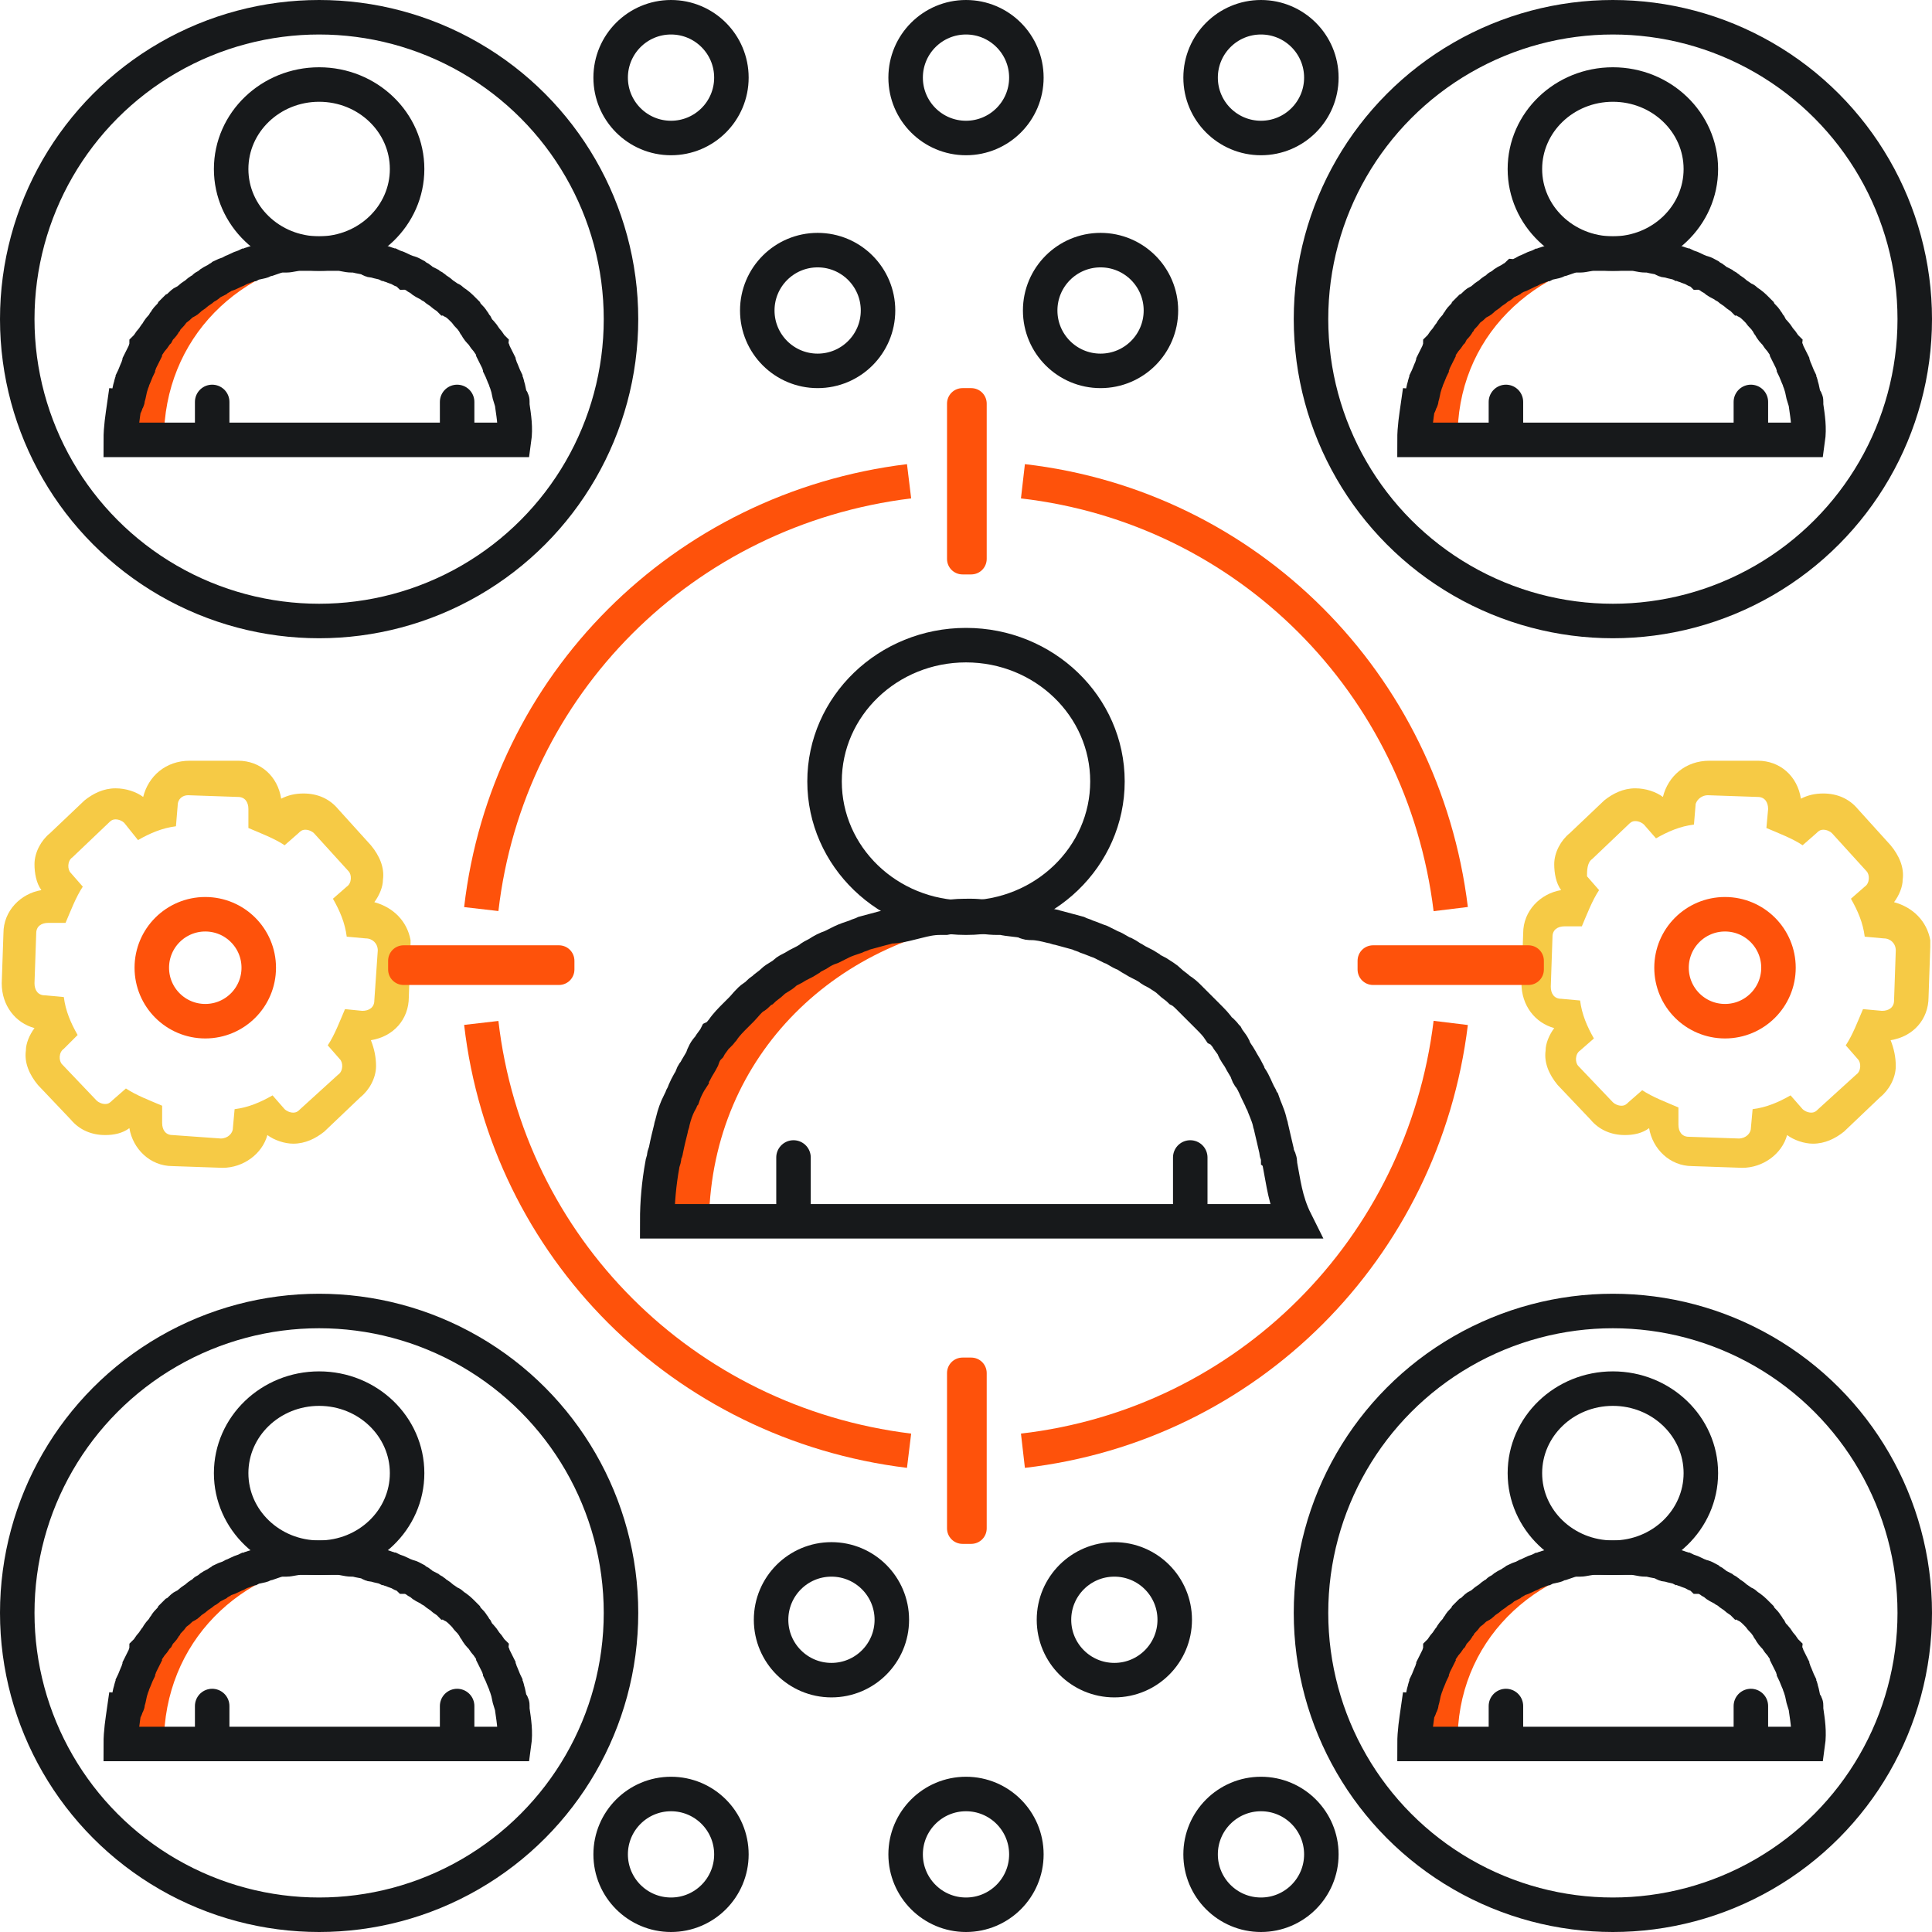 <?xml version="1.0" encoding="utf-8"?>
<!-- Generator: Adobe Illustrator 26.0.2, SVG Export Plug-In . SVG Version: 6.00 Build 0)  -->
<svg version="1.1" id="Layer_3_copy_2" xmlns="http://www.w3.org/2000/svg" xmlns:xlink="http://www.w3.org/1999/xlink" x="0px"
	 y="0px" viewBox="0 0 112 112" style="enable-background:new 0 0 112 112;" xml:space="preserve">
<style type="text/css">
	.st0{fill:#F6CA45;}
	.st1{fill:none;stroke:#FE520B;stroke-width:2;stroke-miterlimit:10;}
	.st2{fill:none;stroke:#17191B;stroke-width:2;stroke-linecap:round;stroke-miterlimit:10;}
	.st3{fill-rule:evenodd;clip-rule:evenodd;fill:#FE520B;}
	.st4{fill:#FE520B;}
	.st5{fill:none;stroke:#17191B;stroke-width:2;stroke-miterlimit:10;}
</style>
<g>
	<g>
		<path class="st0" d="M99,46.1l2.9,0.1c0.4,0,0.6,0.3,0.6,0.7l-0.1,1.1c0.7,0.3,1.5,0.6,2.1,1l0.8-0.7c0.1-0.1,0.2-0.2,0.4-0.2
			c0.2,0,0.4,0.1,0.5,0.2l2,2.2c0.2,0.2,0.2,0.7-0.1,0.9l-0.8,0.7c0.4,0.7,0.7,1.4,0.8,2.2l1.1,0.1c0.4,0,0.7,0.3,0.7,0.7l-0.1,2.9
			c0,0.4-0.3,0.6-0.7,0.6l-1.1-0.1c-0.3,0.7-0.6,1.5-1,2.1l0.7,0.8c0.2,0.2,0.2,0.7-0.1,0.9l-2.2,2c-0.1,0.1-0.2,0.2-0.4,0.2
			c-0.2,0-0.4-0.1-0.5-0.2l-0.7-0.8c-0.7,0.4-1.4,0.7-2.2,0.8l-0.1,1.1c0,0.3-0.3,0.6-0.7,0.6l-2.9-0.1c-0.4,0-0.6-0.3-0.6-0.7v-1
			c-0.7-0.3-1.5-0.6-2.1-1l-0.8,0.7c-0.1,0.1-0.2,0.2-0.4,0.2c-0.2,0-0.4-0.1-0.5-0.2l-2-2.1c-0.2-0.2-0.2-0.7,0.1-0.9l0.8-0.7
			c-0.4-0.7-0.7-1.4-0.8-2.2l-1.1-0.1c-0.4,0-0.6-0.3-0.6-0.7l0.1-2.9c0-0.4,0.3-0.6,0.7-0.6h1c0.3-0.7,0.6-1.5,1-2.1l-0.7-0.8
			C92,50.5,92,50,92.3,49.8l2.1-2c0.1-0.1,0.2-0.2,0.4-0.2c0.2,0,0.4,0.1,0.5,0.2l0.7,0.8c0.7-0.4,1.4-0.7,2.2-0.8l0.1-1.2
			C98.4,46.3,98.7,46.1,99,46.1 M99.1,44.1L99.1,44.1c-1.4,0-2.4,0.9-2.7,2.1c-0.4-0.3-1-0.5-1.6-0.5c-0.7,0-1.3,0.3-1.8,0.7l-2,1.9
			c-0.5,0.4-0.9,1.1-0.9,1.8c0,0.5,0.1,1.1,0.4,1.5c-1.2,0.2-2.2,1.2-2.2,2.5L88.2,57l0,0v0c0,1.3,0.8,2.3,1.9,2.6
			c-0.3,0.4-0.5,0.9-0.5,1.3c-0.1,0.7,0.2,1.4,0.7,2l1.9,2c0.5,0.6,1.2,0.9,2,0.9c0.5,0,1-0.1,1.4-0.4c0.2,1.2,1.2,2.2,2.5,2.2
			l2.9,0.1l0,0h0c1.2,0,2.3-0.8,2.6-1.9c0.4,0.3,1,0.5,1.5,0.5c0.7,0,1.3-0.3,1.8-0.7l2.1-2c0.5-0.4,0.9-1.1,0.9-1.8
			c0-0.5-0.1-1-0.3-1.5c1.3-0.2,2.2-1.2,2.2-2.5l0.1-2.9l0-0.2l0-0.2c-0.2-1.1-1-1.9-2.1-2.2c0.3-0.4,0.5-0.9,0.5-1.3
			c0.1-0.7-0.2-1.4-0.7-2l-1.9-2.1c-0.5-0.6-1.2-0.9-2-0.9c-0.5,0-0.9,0.1-1.3,0.3c-0.2-1.3-1.2-2.2-2.5-2.2L99.1,44.1L99.1,44.1
			L99.1,44.1z"/>
	</g>
	<circle class="st1" cx="100" cy="56.1" r="3.1"/>
</g>
<g>
	<g>
		<path class="st0" d="M10.9,46.1l2.9,0.1c0.4,0,0.6,0.3,0.6,0.7L14.4,48c0.7,0.3,1.5,0.6,2.1,1l0.8-0.7c0.1-0.1,0.2-0.2,0.4-0.2
			c0.2,0,0.4,0.1,0.5,0.2l2,2.2c0.2,0.2,0.2,0.7-0.1,0.9l-0.8,0.7c0.4,0.7,0.7,1.4,0.8,2.2l1.1,0.1c0.4,0,0.7,0.3,0.7,0.7L21.7,58
			c0,0.4-0.3,0.6-0.7,0.6L20,58.5c-0.3,0.7-0.6,1.5-1,2.1l0.7,0.8c0.2,0.2,0.2,0.7-0.1,0.9l-2.2,2c-0.1,0.1-0.2,0.2-0.4,0.2
			c-0.2,0-0.4-0.1-0.5-0.2l-0.7-0.8c-0.7,0.4-1.4,0.7-2.2,0.8l-0.1,1.1c0,0.3-0.3,0.6-0.7,0.6L10,65.8c-0.4,0-0.6-0.3-0.6-0.7v-1
			c-0.7-0.3-1.5-0.6-2.1-1l-0.8,0.7c-0.1,0.1-0.2,0.2-0.4,0.2c-0.2,0-0.4-0.1-0.5-0.2l-2-2.1c-0.2-0.2-0.2-0.7,0.1-0.9L4.5,60
			c-0.4-0.7-0.7-1.4-0.8-2.2l-1.1-0.1c-0.4,0-0.6-0.3-0.6-0.7l0.1-2.9c0-0.4,0.3-0.6,0.7-0.6h1c0.3-0.7,0.6-1.5,1-2.1l-0.7-0.8
			c-0.2-0.2-0.2-0.7,0.1-0.9l2.1-2c0.1-0.1,0.2-0.2,0.4-0.2c0.2,0,0.4,0.1,0.5,0.2L8,48.7c0.7-0.4,1.4-0.7,2.2-0.8l0.1-1.2
			C10.3,46.3,10.6,46.1,10.9,46.1 M11,44.1L11,44.1c-1.4,0-2.4,0.9-2.7,2.1c-0.4-0.3-1-0.5-1.6-0.5c-0.7,0-1.3,0.3-1.8,0.7l-2,1.9
			c-0.5,0.4-0.9,1.1-0.9,1.8c0,0.5,0.1,1.1,0.4,1.5c-1.2,0.2-2.2,1.2-2.2,2.5L0.1,57l0,0v0c0,1.3,0.8,2.3,1.9,2.6
			c-0.3,0.4-0.5,0.9-0.5,1.3c-0.1,0.7,0.2,1.4,0.7,2l1.9,2c0.5,0.6,1.2,0.9,2,0.9c0.5,0,1-0.1,1.4-0.4c0.2,1.2,1.2,2.2,2.5,2.2
			l2.9,0.1l0,0h0c1.2,0,2.3-0.8,2.6-1.9c0.4,0.3,1,0.5,1.5,0.5c0.7,0,1.3-0.3,1.8-0.7l2.1-2c0.5-0.4,0.9-1.1,0.9-1.8
			c0-0.5-0.1-1-0.3-1.5c1.3-0.2,2.2-1.2,2.2-2.5l0.1-2.9l0-0.2l0-0.2c-0.2-1.1-1-1.9-2.1-2.2c0.3-0.4,0.5-0.9,0.5-1.3
			c0.1-0.7-0.2-1.4-0.7-2l-1.9-2.1c-0.5-0.6-1.2-0.9-2-0.9c-0.5,0-0.9,0.1-1.3,0.3c-0.2-1.3-1.2-2.2-2.5-2.2L11,44.1L11,44.1
			L11,44.1z"/>
	</g>
	<circle class="st1" cx="11.9" cy="56.1" r="3.1"/>
	<circle class="st2" cx="38.9" cy="107.5" r="3.5"/>
	<circle class="st2" cx="48.2" cy="93.9" r="3.5"/>
	<circle class="st2" cx="56" cy="107.5" r="3.5"/>
	<circle class="st2" cx="64.6" cy="93.9" r="3.5"/>
	<circle class="st2" cx="73.1" cy="107.5" r="3.5"/>
	<circle class="st2" cx="73.1" cy="4.5" r="3.5"/>
	<circle class="st2" cx="63.8" cy="18" r="3.5"/>
	<circle class="st2" cx="56" cy="4.5" r="3.5"/>
	<circle class="st2" cx="47.4" cy="18" r="3.5"/>
	<circle class="st2" cx="38.9" cy="4.5" r="3.5"/>
</g>
<g>
	<g>
		<path class="st1" d="M59.3,84.1c13-1.5,23.2-11.7,24.8-24.8"/>
		<path class="st1" d="M27.9,52.7c1.5-13,11.7-23.2,24.8-24.8"/>
		<path class="st1" d="M27.9,59.3c1.5,13,11.7,23.2,24.8,24.8"/>
		<path class="st1" d="M59.3,27.9c13,1.5,23.2,11.7,24.8,24.8"/>
	</g>
	<path class="st3" d="M56.3,89.5h-0.5c-0.5,0-0.9-0.4-0.9-0.9v-9c0-0.5,0.4-0.9,0.9-0.9h0.5c0.5,0,0.9,0.4,0.9,0.9v9
		C57.2,89.1,56.8,89.5,56.3,89.5z"/>
	<path class="st3" d="M56.3,33.3h-0.5c-0.5,0-0.9-0.4-0.9-0.9v-9c0-0.5,0.4-0.9,0.9-0.9h0.5c0.5,0,0.9,0.4,0.9,0.9v9
		C57.2,32.9,56.8,33.3,56.3,33.3z"/>
	<path class="st3" d="M89.5,55.7v0.5c0,0.5-0.4,0.9-0.9,0.9h-9c-0.5,0-0.9-0.4-0.9-0.9v-0.5c0-0.5,0.4-0.9,0.9-0.9h9
		C89.1,54.8,89.5,55.2,89.5,55.7z"/>
	<path class="st3" d="M33.3,55.7v0.5c0,0.5-0.4,0.9-0.9,0.9h-9c-0.5,0-0.9-0.4-0.9-0.9v-0.5c0-0.5,0.4-0.9,0.9-0.9h9
		C32.9,54.8,33.3,55.2,33.3,55.7z"/>
</g>
<g>
	<path class="st4" d="M57.9,53.3c-0.6-0.1-1.2-0.1-1.9-0.1c0,0,0,0-0.1,0c0,0,0,0-0.1,0c-10.2,0-18.5,7.2-18.5,17.5c0,0,1.5,0,3.8,0
		C41.3,61.1,48.6,54.2,57.9,53.3z"/>
	<g>
		<ellipse class="st5" cx="56" cy="45.3" rx="8.2" ry="7.9"/>
		<line class="st2" x1="46" y1="70.5" x2="46" y2="67.1"/>
		<line class="st2" x1="69" y1="70.5" x2="69" y2="67.1"/>
	</g>
	<path class="st5" d="M74.2,67.5C74.2,67.5,74.2,67.5,74.2,67.5c0-0.1,0-0.3-0.1-0.4c0-0.1-0.1-0.2-0.1-0.4
		c-0.1-0.4-0.2-0.9-0.3-1.3c0-0.1-0.1-0.3-0.1-0.4c-0.1-0.4-0.3-0.8-0.4-1.1c-0.1-0.1-0.1-0.3-0.2-0.4c-0.2-0.4-0.3-0.7-0.5-1
		c-0.1-0.1-0.2-0.3-0.2-0.4c-0.1-0.2-0.3-0.5-0.4-0.7c-0.1-0.2-0.3-0.4-0.4-0.7c-0.1-0.2-0.3-0.4-0.4-0.6c-0.1-0.1-0.2-0.3-0.4-0.4
		c-0.2-0.3-0.4-0.5-0.7-0.8c-0.1-0.1-0.3-0.3-0.4-0.4c-0.2-0.2-0.5-0.5-0.7-0.7c-0.1-0.1-0.3-0.3-0.5-0.4c-0.2-0.2-0.4-0.3-0.6-0.5
		c-0.2-0.2-0.4-0.3-0.7-0.5c-0.2-0.1-0.4-0.2-0.5-0.3c-0.3-0.2-0.6-0.3-0.9-0.5c-0.2-0.1-0.3-0.2-0.5-0.3c-0.3-0.1-0.5-0.3-0.8-0.4
		c-0.2-0.1-0.4-0.2-0.6-0.3c-0.3-0.1-0.5-0.2-0.8-0.3c-0.2-0.1-0.3-0.1-0.5-0.2c-0.4-0.1-0.7-0.2-1.1-0.3c-0.1,0-0.3-0.1-0.4-0.1
		c-0.4-0.1-0.8-0.2-1.2-0.2c-0.1,0-0.3,0-0.4-0.1c-0.4-0.1-0.9-0.1-1.3-0.2c-0.1,0-0.2,0-0.3,0c-0.5,0-1-0.1-1.5-0.1c0,0,0,0,0,0
		c0,0,0,0,0,0c0,0,0,0,0,0c0,0,0,0,0,0c0,0,0,0,0,0c0,0,0,0,0,0c0,0,0,0,0,0c0,0,0,0,0,0c-0.5,0-1,0-1.5,0.1c-0.1,0-0.2,0-0.3,0
		c-0.5,0-0.9,0.1-1.3,0.2c-0.1,0-0.3,0-0.4,0.1c-0.4,0.1-0.8,0.2-1.2,0.2c-0.1,0-0.3,0.1-0.4,0.1c-0.4,0.1-0.7,0.2-1.1,0.3
		c-0.2,0.1-0.3,0.1-0.5,0.2c-0.3,0.1-0.6,0.2-0.8,0.3c-0.2,0.1-0.4,0.2-0.6,0.3c-0.3,0.1-0.5,0.2-0.8,0.4c-0.2,0.1-0.4,0.2-0.5,0.3
		c-0.3,0.2-0.6,0.3-0.9,0.5c-0.2,0.1-0.4,0.2-0.5,0.3c-0.2,0.2-0.5,0.3-0.7,0.5c-0.2,0.2-0.4,0.3-0.6,0.5c-0.2,0.1-0.3,0.3-0.5,0.4
		c-0.3,0.2-0.5,0.5-0.7,0.7c-0.1,0.1-0.3,0.3-0.4,0.4c-0.2,0.2-0.5,0.5-0.7,0.8c-0.1,0.1-0.2,0.3-0.4,0.4c-0.1,0.2-0.3,0.4-0.4,0.6
		c-0.2,0.2-0.3,0.4-0.4,0.7c-0.1,0.2-0.3,0.5-0.4,0.7c-0.1,0.1-0.2,0.3-0.2,0.4c-0.2,0.3-0.4,0.7-0.5,1c-0.1,0.1-0.1,0.3-0.2,0.4
		c-0.2,0.4-0.3,0.7-0.4,1.1c0,0.1-0.1,0.3-0.1,0.4c-0.1,0.4-0.2,0.8-0.3,1.3c0,0.1-0.1,0.2-0.1,0.4c0,0.1-0.1,0.3-0.1,0.4
		c0,0,0,0,0,0c-0.2,1.1-0.3,2.2-0.3,3.3c0,0,2.8,0,6.9,0c3.1,0,6.9,0,10.8,0c0,0,0,0,0,0c0.5,0,1.1,0,1.6,0c0,0,0,0,0,0
		c3.9,0,7.7,0,10.8,0c4.1,0,6.9,0,6.9,0C74.5,69.6,74.4,68.5,74.2,67.5z"/>
</g>
<g>
	<path class="st4" d="M19.7,14.8c-0.4,0-0.8-0.1-1.2-0.1c0,0,0,0,0,0c0,0,0,0,0,0c-6.3,0-11.4,4.5-11.4,10.8c0,0,0.9,0,2.4,0
		C9.5,19.6,13.9,15.3,19.7,14.8z"/>
	<g>
		<ellipse class="st5" cx="18.5" cy="9.8" rx="5.1" ry="4.9"/>
		<line class="st2" x1="12.3" y1="25.4" x2="12.3" y2="23.3"/>
		<line class="st2" x1="26.5" y1="25.4" x2="26.5" y2="23.3"/>
	</g>
	<path class="st5" d="M29.7,23.5C29.7,23.5,29.7,23.5,29.7,23.5c0-0.1,0-0.2,0-0.2c0-0.1,0-0.1-0.1-0.2c-0.1-0.3-0.1-0.5-0.2-0.8
		c0-0.1-0.1-0.2-0.1-0.3c-0.1-0.2-0.2-0.5-0.3-0.7c0-0.1-0.1-0.2-0.1-0.3c-0.1-0.2-0.2-0.4-0.3-0.6c0-0.1-0.1-0.2-0.1-0.3
		c-0.1-0.1-0.2-0.3-0.3-0.4c-0.1-0.1-0.2-0.3-0.3-0.4c-0.1-0.1-0.2-0.2-0.3-0.4c-0.1-0.1-0.1-0.2-0.2-0.3c-0.1-0.2-0.3-0.3-0.4-0.5
		c-0.1-0.1-0.2-0.2-0.2-0.2c-0.1-0.1-0.3-0.3-0.5-0.4c-0.1-0.1-0.2-0.2-0.3-0.2c-0.1-0.1-0.3-0.2-0.4-0.3c-0.1-0.1-0.3-0.2-0.4-0.3
		c-0.1-0.1-0.2-0.1-0.3-0.2c-0.2-0.1-0.4-0.2-0.5-0.3c-0.1-0.1-0.2-0.1-0.3-0.2c-0.2-0.1-0.3-0.2-0.5-0.2c-0.1-0.1-0.3-0.1-0.4-0.2
		c-0.2-0.1-0.3-0.1-0.5-0.2c-0.1,0-0.2-0.1-0.3-0.1c-0.2-0.1-0.4-0.1-0.7-0.2c-0.1,0-0.2,0-0.3-0.1c-0.2-0.1-0.5-0.1-0.8-0.2
		c-0.1,0-0.2,0-0.2,0c-0.3,0-0.5-0.1-0.8-0.1c-0.1,0-0.1,0-0.2,0c-0.3,0-0.6,0-0.9,0c0,0,0,0,0,0c0,0,0,0,0,0c0,0,0,0,0,0
		c0,0,0,0,0,0c0,0,0,0,0,0c0,0,0,0,0,0c0,0,0,0,0,0c0,0,0,0,0,0c-0.3,0-0.6,0-0.9,0c-0.1,0-0.1,0-0.2,0c-0.3,0-0.6,0.1-0.8,0.1
		c-0.1,0-0.2,0-0.2,0c-0.3,0-0.5,0.1-0.8,0.2c-0.1,0-0.2,0-0.3,0.1c-0.2,0.1-0.5,0.1-0.7,0.2c-0.1,0-0.2,0.1-0.3,0.1
		c-0.2,0.1-0.3,0.1-0.5,0.2c-0.1,0.1-0.3,0.1-0.4,0.2c-0.2,0.1-0.3,0.1-0.5,0.2c-0.1,0.1-0.2,0.1-0.3,0.2c-0.2,0.1-0.4,0.2-0.5,0.3
		c-0.1,0.1-0.2,0.1-0.3,0.2c-0.1,0.1-0.3,0.2-0.4,0.3c-0.1,0.1-0.3,0.2-0.4,0.3c-0.1,0.1-0.2,0.2-0.3,0.2c-0.2,0.1-0.3,0.3-0.5,0.4
		c-0.1,0.1-0.2,0.2-0.2,0.2c-0.1,0.2-0.3,0.3-0.4,0.5c-0.1,0.1-0.1,0.2-0.2,0.3c-0.1,0.1-0.2,0.2-0.3,0.4c-0.1,0.1-0.2,0.3-0.3,0.4
		c-0.1,0.1-0.2,0.3-0.3,0.4c0,0.1-0.1,0.2-0.1,0.3c-0.1,0.2-0.2,0.4-0.3,0.6c0,0.1-0.1,0.2-0.1,0.3c-0.1,0.2-0.2,0.5-0.3,0.7
		c0,0.1-0.1,0.2-0.1,0.3c-0.1,0.3-0.1,0.5-0.2,0.8c0,0.1,0,0.1-0.1,0.2c0,0.1,0,0.2-0.1,0.2c0,0,0,0,0,0c-0.1,0.7-0.2,1.3-0.2,2
		c0,0,1.7,0,4.2,0c1.9,0,4.3,0,6.7,0c0,0,0,0,0,0c0.3,0,0.7,0,1,0c0,0,0,0,0,0c2.4,0,4.8,0,6.7,0c2.5,0,4.2,0,4.2,0
		C29.9,24.8,29.8,24.2,29.7,23.5z"/>
</g>
<g>
	<path class="st4" d="M19.7,90.4c-0.4,0-0.8-0.1-1.2-0.1c0,0,0,0,0,0c0,0,0,0,0,0c-6.3,0-11.4,4.5-11.4,10.8c0,0,0.9,0,2.4,0
		C9.5,95.2,13.9,90.9,19.7,90.4z"/>
	<g>
		<ellipse class="st5" cx="18.5" cy="85.4" rx="5.1" ry="4.9"/>
		<line class="st2" x1="12.3" y1="101" x2="12.3" y2="98.9"/>
		<line class="st2" x1="26.5" y1="101" x2="26.5" y2="98.9"/>
	</g>
	<path class="st5" d="M29.7,99.1C29.7,99.1,29.7,99.1,29.7,99.1c0-0.1,0-0.2,0-0.2c0-0.1,0-0.1-0.1-0.2c-0.1-0.3-0.1-0.5-0.2-0.8
		c0-0.1-0.1-0.2-0.1-0.3c-0.1-0.2-0.2-0.5-0.3-0.7c0-0.1-0.1-0.2-0.1-0.3c-0.1-0.2-0.2-0.4-0.3-0.6c0-0.1-0.1-0.2-0.1-0.3
		c-0.1-0.1-0.2-0.3-0.3-0.4c-0.1-0.1-0.2-0.3-0.3-0.4c-0.1-0.1-0.2-0.2-0.3-0.4c-0.1-0.1-0.1-0.2-0.2-0.3c-0.1-0.2-0.3-0.3-0.4-0.5
		c-0.1-0.1-0.2-0.2-0.2-0.2c-0.1-0.1-0.3-0.3-0.5-0.4c-0.1-0.1-0.2-0.2-0.3-0.2c-0.1-0.1-0.3-0.2-0.4-0.3c-0.1-0.1-0.3-0.2-0.4-0.3
		c-0.1-0.1-0.2-0.1-0.3-0.2c-0.2-0.1-0.4-0.2-0.5-0.3c-0.1-0.1-0.2-0.1-0.3-0.2c-0.2-0.1-0.3-0.2-0.5-0.2c-0.1-0.1-0.3-0.1-0.4-0.2
		c-0.2-0.1-0.3-0.1-0.5-0.2c-0.1,0-0.2-0.1-0.3-0.1c-0.2-0.1-0.4-0.1-0.7-0.2c-0.1,0-0.2,0-0.3-0.1c-0.2-0.1-0.5-0.1-0.8-0.2
		c-0.1,0-0.2,0-0.2,0c-0.3,0-0.5-0.1-0.8-0.1c-0.1,0-0.1,0-0.2,0c-0.3,0-0.6,0-0.9,0c0,0,0,0,0,0c0,0,0,0,0,0c0,0,0,0,0,0
		c0,0,0,0,0,0c0,0,0,0,0,0c0,0,0,0,0,0c0,0,0,0,0,0c0,0,0,0,0,0c-0.3,0-0.6,0-0.9,0c-0.1,0-0.1,0-0.2,0c-0.3,0-0.6,0.1-0.8,0.1
		c-0.1,0-0.2,0-0.2,0c-0.3,0-0.5,0.1-0.8,0.2c-0.1,0-0.2,0-0.3,0.1c-0.2,0.1-0.5,0.1-0.7,0.2c-0.1,0-0.2,0.1-0.3,0.1
		c-0.2,0.1-0.3,0.1-0.5,0.2c-0.1,0.1-0.3,0.1-0.4,0.2c-0.2,0.1-0.3,0.1-0.5,0.2c-0.1,0.1-0.2,0.1-0.3,0.2c-0.2,0.1-0.4,0.2-0.5,0.3
		c-0.1,0.1-0.2,0.1-0.3,0.2c-0.1,0.1-0.3,0.2-0.4,0.3c-0.1,0.1-0.3,0.2-0.4,0.3c-0.1,0.1-0.2,0.2-0.3,0.2c-0.2,0.1-0.3,0.3-0.5,0.4
		c-0.1,0.1-0.2,0.2-0.2,0.2c-0.1,0.2-0.3,0.3-0.4,0.5c-0.1,0.1-0.1,0.2-0.2,0.3c-0.1,0.1-0.2,0.2-0.3,0.4c-0.1,0.1-0.2,0.3-0.3,0.4
		c-0.1,0.1-0.2,0.3-0.3,0.4c0,0.1-0.1,0.2-0.1,0.3c-0.1,0.2-0.2,0.4-0.3,0.6c0,0.1-0.1,0.2-0.1,0.3c-0.1,0.2-0.2,0.5-0.3,0.7
		c0,0.1-0.1,0.2-0.1,0.3c-0.1,0.3-0.1,0.5-0.2,0.8c0,0.1,0,0.1-0.1,0.2c0,0.1,0,0.2-0.1,0.2c0,0,0,0,0,0c-0.1,0.7-0.2,1.3-0.2,2
		c0,0,1.7,0,4.2,0c1.9,0,4.3,0,6.7,0c0,0,0,0,0,0c0.3,0,0.7,0,1,0c0,0,0,0,0,0c2.4,0,4.8,0,6.7,0c2.5,0,4.2,0,4.2,0
		C29.9,100.4,29.8,99.8,29.7,99.1z"/>
</g>
<circle class="st2" cx="18.5" cy="18.5" r="17.5"/>
<circle class="st2" cx="18.5" cy="93.5" r="17.5"/>
<g>
	<path class="st4" d="M94.7,14.8c-0.4,0-0.8-0.1-1.2-0.1c0,0,0,0,0,0c0,0,0,0,0,0c-6.3,0-11.4,4.5-11.4,10.8c0,0,0.9,0,2.4,0
		C84.4,19.6,88.9,15.3,94.7,14.8z"/>
	<g>
		<ellipse class="st5" cx="93.5" cy="9.8" rx="5.1" ry="4.9"/>
		<line class="st2" x1="87.3" y1="25.4" x2="87.3" y2="23.3"/>
		<line class="st2" x1="101.5" y1="25.4" x2="101.5" y2="23.3"/>
	</g>
	<path class="st5" d="M104.7,23.5C104.7,23.5,104.7,23.5,104.7,23.5c0-0.1,0-0.2,0-0.2c0-0.1,0-0.1-0.1-0.2
		c-0.1-0.3-0.1-0.5-0.2-0.8c0-0.1-0.1-0.2-0.1-0.3c-0.1-0.2-0.2-0.5-0.3-0.7c0-0.1-0.1-0.2-0.1-0.3c-0.1-0.2-0.2-0.4-0.3-0.6
		c0-0.1-0.1-0.2-0.1-0.3c-0.1-0.1-0.2-0.3-0.3-0.4c-0.1-0.1-0.2-0.3-0.3-0.4c-0.1-0.1-0.2-0.2-0.3-0.4c-0.1-0.1-0.1-0.2-0.2-0.3
		c-0.1-0.2-0.3-0.3-0.4-0.5c-0.1-0.1-0.2-0.2-0.2-0.2c-0.1-0.1-0.3-0.3-0.5-0.4c-0.1-0.1-0.2-0.2-0.3-0.2c-0.1-0.1-0.3-0.2-0.4-0.3
		c-0.1-0.1-0.3-0.2-0.4-0.3c-0.1-0.1-0.2-0.1-0.3-0.2c-0.2-0.1-0.4-0.2-0.5-0.3c-0.1-0.1-0.2-0.1-0.3-0.2c-0.2-0.1-0.3-0.2-0.5-0.2
		c-0.1-0.1-0.3-0.1-0.4-0.2c-0.2-0.1-0.3-0.1-0.5-0.2c-0.1,0-0.2-0.1-0.3-0.1c-0.2-0.1-0.4-0.1-0.7-0.2c-0.1,0-0.2,0-0.3-0.1
		c-0.2-0.1-0.5-0.1-0.8-0.2c-0.1,0-0.2,0-0.2,0c-0.3,0-0.5-0.1-0.8-0.1c-0.1,0-0.1,0-0.2,0c-0.3,0-0.6,0-0.9,0c0,0,0,0,0,0
		c0,0,0,0,0,0c0,0,0,0,0,0c0,0,0,0,0,0c0,0,0,0,0,0c0,0,0,0,0,0c0,0,0,0,0,0c0,0,0,0,0,0c-0.3,0-0.6,0-0.9,0c-0.1,0-0.1,0-0.2,0
		c-0.3,0-0.6,0.1-0.8,0.1c-0.1,0-0.2,0-0.2,0c-0.3,0-0.5,0.1-0.8,0.2c-0.1,0-0.2,0-0.3,0.1c-0.2,0.1-0.5,0.1-0.7,0.2
		c-0.1,0-0.2,0.1-0.3,0.1c-0.2,0.1-0.3,0.1-0.5,0.2c-0.1,0.1-0.3,0.1-0.4,0.2C88.2,15.9,88,16,87.9,16c-0.1,0.1-0.2,0.1-0.3,0.2
		c-0.2,0.1-0.4,0.2-0.5,0.3c-0.1,0.1-0.2,0.1-0.3,0.2c-0.1,0.1-0.3,0.2-0.4,0.3c-0.1,0.1-0.3,0.2-0.4,0.3c-0.1,0.1-0.2,0.2-0.3,0.2
		c-0.2,0.1-0.3,0.3-0.5,0.4c-0.1,0.1-0.2,0.2-0.2,0.2c-0.1,0.2-0.3,0.3-0.4,0.5c-0.1,0.1-0.1,0.2-0.2,0.3c-0.1,0.1-0.2,0.2-0.3,0.4
		c-0.1,0.1-0.2,0.3-0.3,0.4c-0.1,0.1-0.2,0.3-0.3,0.4c0,0.1-0.1,0.2-0.1,0.3c-0.1,0.2-0.2,0.4-0.3,0.6c0,0.1-0.1,0.2-0.1,0.3
		c-0.1,0.2-0.2,0.5-0.3,0.7c0,0.1-0.1,0.2-0.1,0.3c-0.1,0.3-0.1,0.5-0.2,0.8c0,0.1,0,0.1-0.1,0.2c0,0.1,0,0.2-0.1,0.2c0,0,0,0,0,0
		c-0.1,0.7-0.2,1.3-0.2,2c0,0,1.7,0,4.2,0c1.9,0,4.3,0,6.7,0c0,0,0,0,0,0c0.3,0,0.7,0,1,0c0,0,0,0,0,0c2.4,0,4.8,0,6.7,0
		c2.5,0,4.2,0,4.2,0C104.9,24.8,104.8,24.2,104.7,23.5z"/>
</g>
<g>
	<path class="st4" d="M94.7,90.4c-0.4,0-0.8-0.1-1.2-0.1c0,0,0,0,0,0c0,0,0,0,0,0c-6.3,0-11.4,4.5-11.4,10.8c0,0,0.9,0,2.4,0
		C84.4,95.2,88.9,90.9,94.7,90.4z"/>
	<g>
		<ellipse class="st5" cx="93.5" cy="85.4" rx="5.1" ry="4.9"/>
		<line class="st2" x1="87.3" y1="101" x2="87.3" y2="98.9"/>
		<line class="st2" x1="101.5" y1="101" x2="101.5" y2="98.9"/>
	</g>
	<path class="st5" d="M104.7,99.1C104.7,99.1,104.7,99.1,104.7,99.1c0-0.1,0-0.2,0-0.2c0-0.1,0-0.1-0.1-0.2
		c-0.1-0.3-0.1-0.5-0.2-0.8c0-0.1-0.1-0.2-0.1-0.3c-0.1-0.2-0.2-0.5-0.3-0.7c0-0.1-0.1-0.2-0.1-0.3c-0.1-0.2-0.2-0.4-0.3-0.6
		c0-0.1-0.1-0.2-0.1-0.3c-0.1-0.1-0.2-0.3-0.3-0.4c-0.1-0.1-0.2-0.3-0.3-0.4c-0.1-0.1-0.2-0.2-0.3-0.4c-0.1-0.1-0.1-0.2-0.2-0.3
		c-0.1-0.2-0.3-0.3-0.4-0.5c-0.1-0.1-0.2-0.2-0.2-0.2c-0.1-0.1-0.3-0.3-0.5-0.4c-0.1-0.1-0.2-0.2-0.3-0.2c-0.1-0.1-0.3-0.2-0.4-0.3
		c-0.1-0.1-0.3-0.2-0.4-0.3c-0.1-0.1-0.2-0.1-0.3-0.2c-0.2-0.1-0.4-0.2-0.5-0.3c-0.1-0.1-0.2-0.1-0.3-0.2c-0.2-0.1-0.3-0.2-0.5-0.2
		c-0.1-0.1-0.3-0.1-0.4-0.2c-0.2-0.1-0.3-0.1-0.5-0.2c-0.1,0-0.2-0.1-0.3-0.1c-0.2-0.1-0.4-0.1-0.7-0.2c-0.1,0-0.2,0-0.3-0.1
		c-0.2-0.1-0.5-0.1-0.8-0.2c-0.1,0-0.2,0-0.2,0c-0.3,0-0.5-0.1-0.8-0.1c-0.1,0-0.1,0-0.2,0c-0.3,0-0.6,0-0.9,0c0,0,0,0,0,0
		c0,0,0,0,0,0c0,0,0,0,0,0c0,0,0,0,0,0c0,0,0,0,0,0c0,0,0,0,0,0c0,0,0,0,0,0c0,0,0,0,0,0c-0.3,0-0.6,0-0.9,0c-0.1,0-0.1,0-0.2,0
		c-0.3,0-0.6,0.1-0.8,0.1c-0.1,0-0.2,0-0.2,0c-0.3,0-0.5,0.1-0.8,0.2c-0.1,0-0.2,0-0.3,0.1c-0.2,0.1-0.5,0.1-0.7,0.2
		c-0.1,0-0.2,0.1-0.3,0.1c-0.2,0.1-0.3,0.1-0.5,0.2c-0.1,0.1-0.3,0.1-0.4,0.2c-0.2,0.1-0.3,0.1-0.5,0.2c-0.1,0.1-0.2,0.1-0.3,0.2
		c-0.2,0.1-0.4,0.2-0.5,0.3c-0.1,0.1-0.2,0.1-0.3,0.2c-0.1,0.1-0.3,0.2-0.4,0.3c-0.1,0.1-0.3,0.2-0.4,0.3c-0.1,0.1-0.2,0.2-0.3,0.2
		c-0.2,0.1-0.3,0.3-0.5,0.4c-0.1,0.1-0.2,0.2-0.2,0.2c-0.1,0.2-0.3,0.3-0.4,0.5c-0.1,0.1-0.1,0.2-0.2,0.3c-0.1,0.1-0.2,0.2-0.3,0.4
		c-0.1,0.1-0.2,0.3-0.3,0.4c-0.1,0.1-0.2,0.3-0.3,0.4c0,0.1-0.1,0.2-0.1,0.3c-0.1,0.2-0.2,0.4-0.3,0.6c0,0.1-0.1,0.2-0.1,0.3
		c-0.1,0.2-0.2,0.5-0.3,0.7c0,0.1-0.1,0.2-0.1,0.3c-0.1,0.3-0.1,0.5-0.2,0.8c0,0.1,0,0.1-0.1,0.2c0,0.1,0,0.2-0.1,0.2c0,0,0,0,0,0
		c-0.1,0.7-0.2,1.3-0.2,2c0,0,1.7,0,4.2,0c1.9,0,4.3,0,6.7,0c0,0,0,0,0,0c0.3,0,0.7,0,1,0c0,0,0,0,0,0c2.4,0,4.8,0,6.7,0
		c2.5,0,4.2,0,4.2,0C104.9,100.4,104.8,99.8,104.7,99.1z"/>
</g>
<circle class="st2" cx="93.5" cy="18.5" r="17.5"/>
<circle class="st2" cx="93.5" cy="93.5" r="17.5"/>
</svg>
